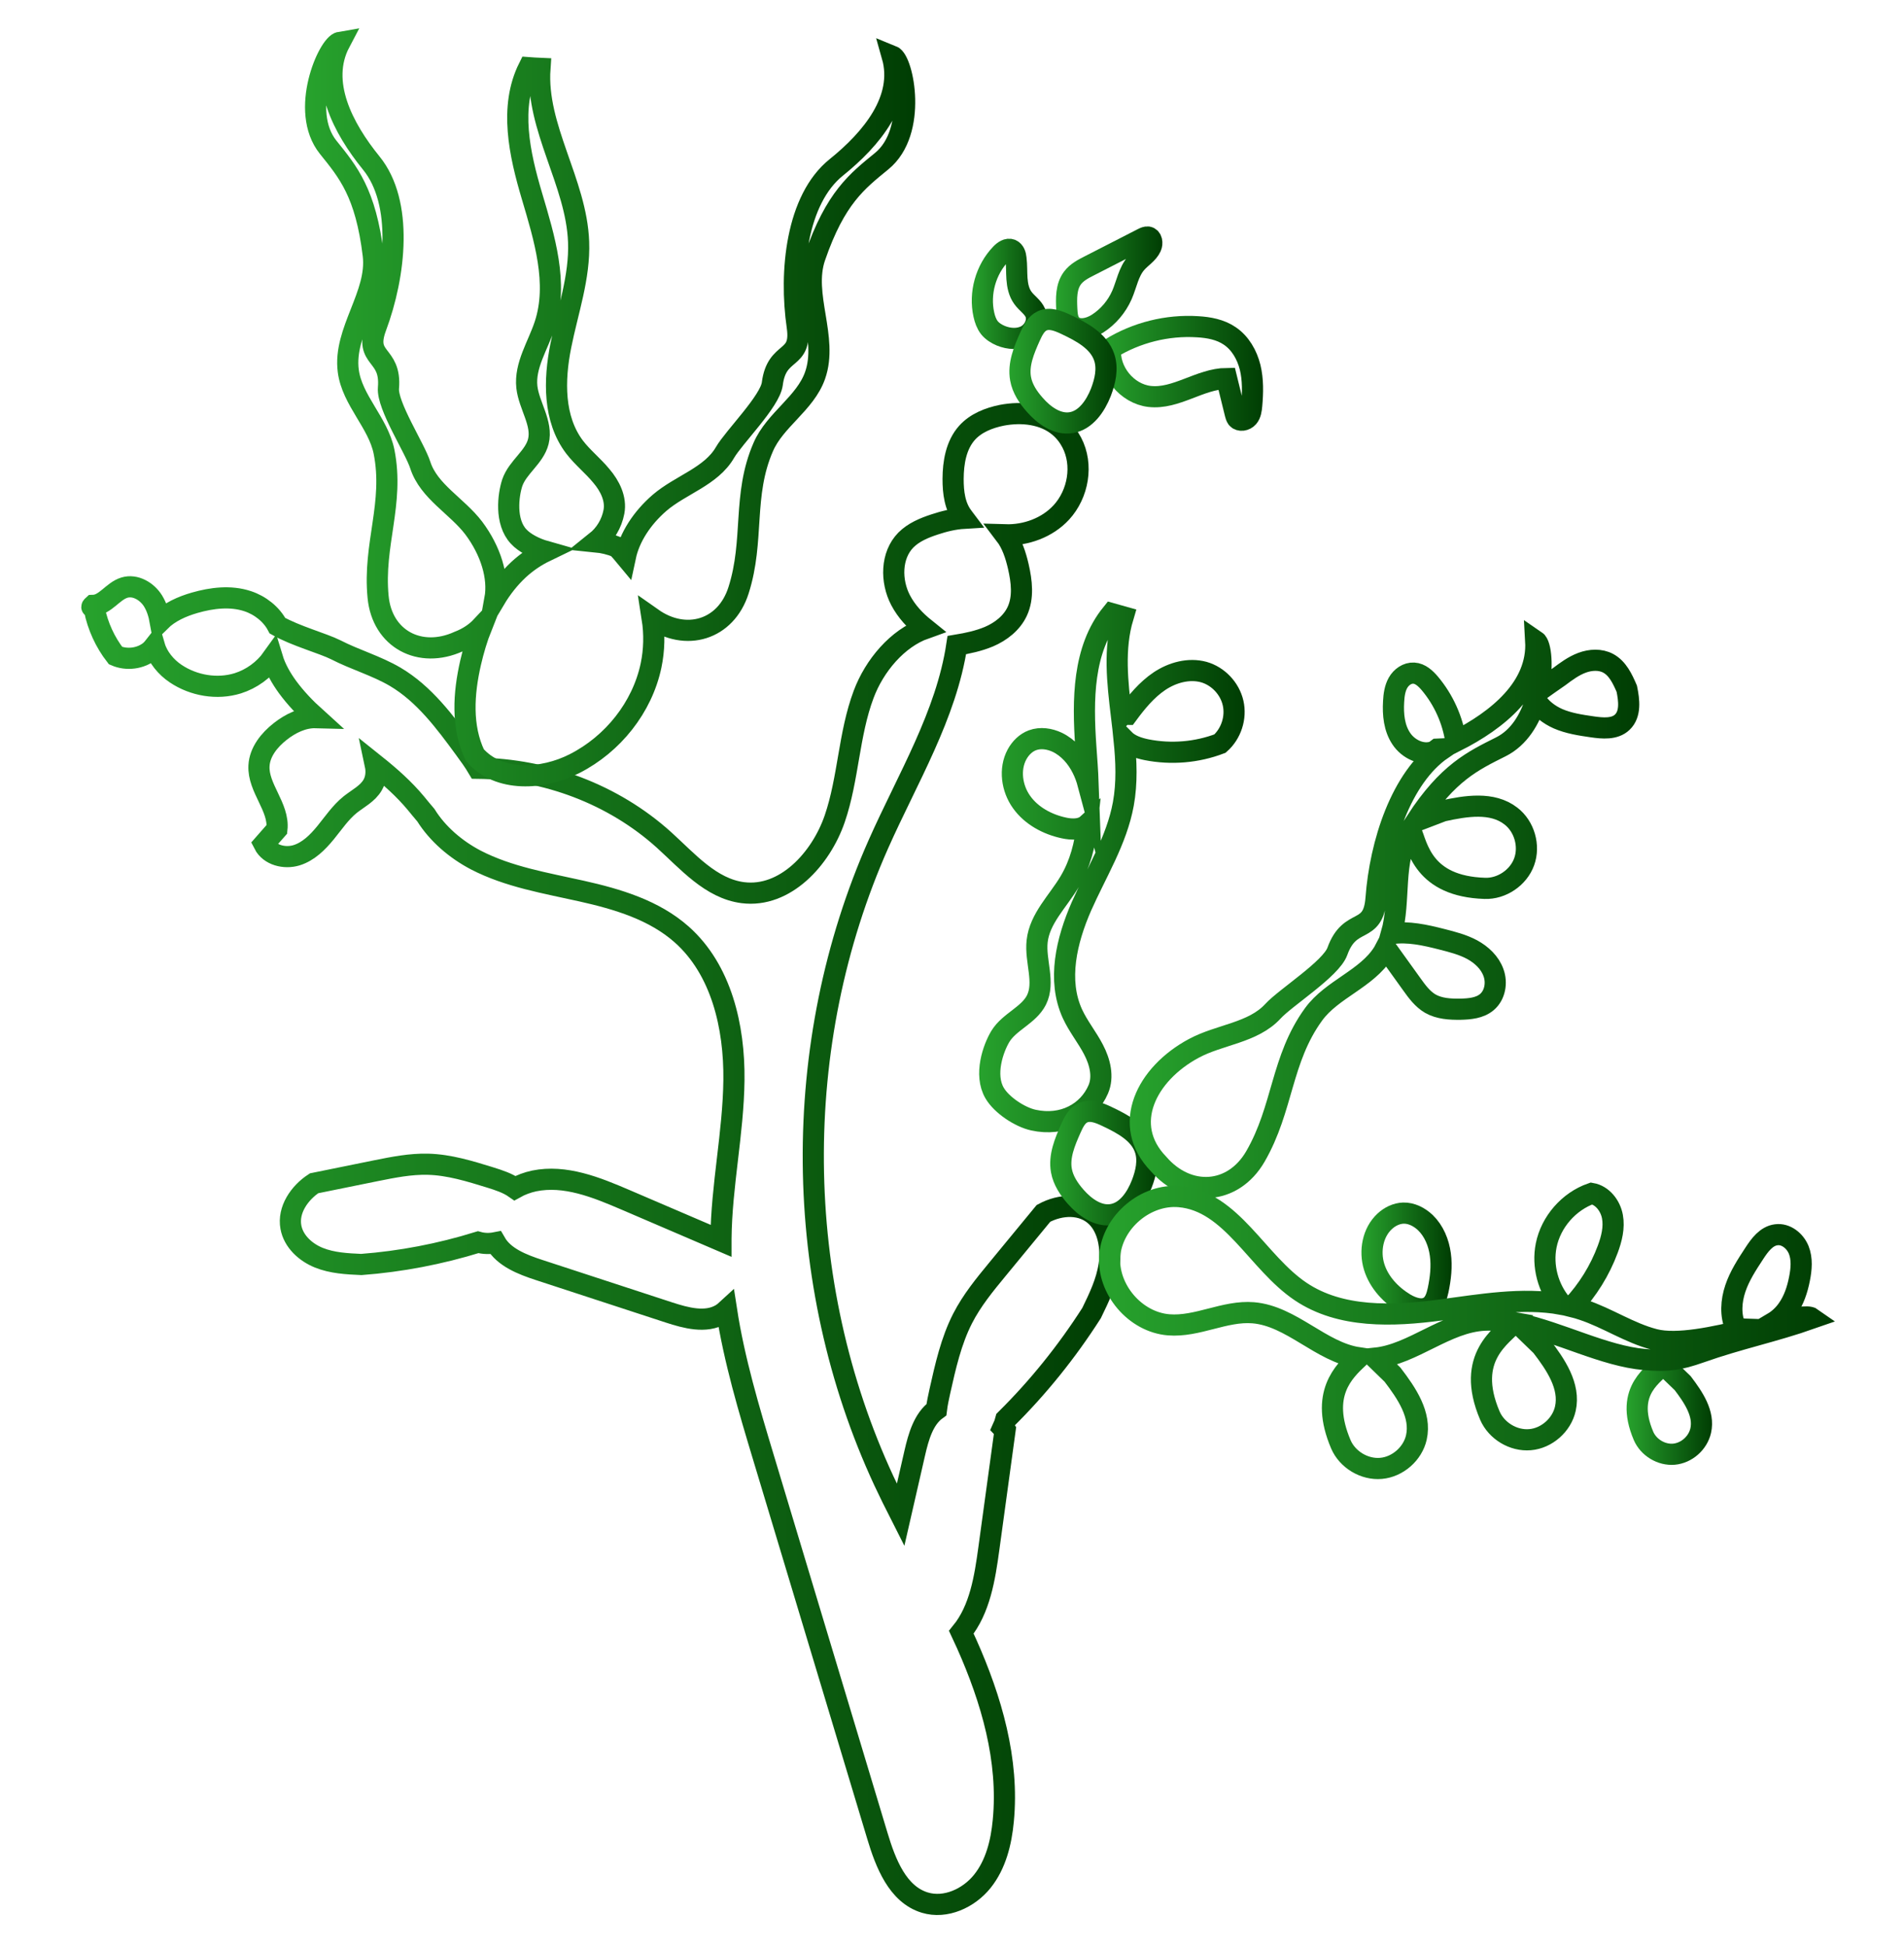 <?xml version="1.0" encoding="utf-8"?>
<!-- Generator: Adobe Illustrator 16.0.0, SVG Export Plug-In . SVG Version: 6.00 Build 0)  -->
<!DOCTYPE svg PUBLIC "-//W3C//DTD SVG 1.1//EN" "http://www.w3.org/Graphics/SVG/1.1/DTD/svg11.dtd">
<svg version="1.1" id="Calque_1" xmlns="http://www.w3.org/2000/svg" xmlns:xlink="http://www.w3.org/1999/xlink" x="0px" y="0px"
	 width="45px" height="46px" viewBox="0 0 45 46" enable-background="new 0 0 45 46" xml:space="preserve">
<g>
	<linearGradient id="SVGID_1_" gradientUnits="userSpaceOnUse" x1="1.92" y1="27.387" x2="26.48" y2="27.387">
		<stop  offset="0" style="stop-color:#27A22D"/>
		<stop  offset="1" style="stop-color:#003D03"/>
	</linearGradient>
	<path fill="none" stroke="url(#SVGID_1_)" stroke-width="0.5" stroke-miterlimit="10" d="M24.662,28.672
		c-0.364,0.441-0.727,0.881-1.091,1.325c-0.299,0.363-0.601,0.73-0.821,1.16c-0.27,0.528-0.405,1.129-0.537,1.719
		c-0.031,0.143-0.063,0.286-0.081,0.434c-0.307,0.223-0.424,0.643-0.511,1.021c-0.112,0.488-0.224,0.978-0.336,1.467
		c-0.136-0.268-0.269-0.536-0.396-0.808c-2.178-4.69-2.225-10.321-0.126-15.048c0.686-1.544,1.602-3.044,1.851-4.698
		c0.258-0.043,0.516-0.098,0.758-0.199c0.282-0.12,0.541-0.322,0.67-0.599c0.152-0.327,0.106-0.709,0.025-1.062
		c-0.061-0.264-0.149-0.535-0.31-0.746c0.492,0.015,0.996-0.169,1.328-0.53c0.402-0.438,0.52-1.127,0.246-1.65
		c-0.073-0.14-0.169-0.265-0.289-0.367c-0.364-0.314-0.893-0.368-1.365-0.278c-0.307,0.062-0.614,0.183-0.823,0.416
		c-0.258,0.29-0.326,0.7-0.328,1.087c-0.001,0.32,0.04,0.655,0.236,0.903c0.008,0.009,0.017,0.02,0.023,0.028
		c-0.236,0.014-0.475,0.072-0.696,0.146c-0.248,0.081-0.495,0.184-0.679,0.368c-0.356,0.362-0.361,0.972-0.124,1.424
		c0.139,0.263,0.341,0.479,0.575,0.667c-0.651,0.231-1.195,0.877-1.449,1.556c-0.354,0.943-0.357,1.985-0.683,2.938
		c-0.327,0.953-1.174,1.875-2.173,1.748c-0.756-0.097-1.302-0.739-1.867-1.25c-1.192-1.074-2.791-1.673-4.394-1.69
		c-0.093-0.157-0.203-0.31-0.311-0.456c-0.469-0.641-0.958-1.299-1.642-1.704c-0.444-0.261-0.948-0.403-1.408-0.64
		c-0.304-0.152-0.945-0.324-1.376-0.568c-0.141-0.271-0.41-0.483-0.706-0.58C5.45,14.073,5.007,14.127,4.6,14.244
		c-0.298,0.086-0.596,0.218-0.814,0.434c-0.031-0.17-0.08-0.333-0.17-0.479c-0.142-0.227-0.42-0.391-0.676-0.313
		c-0.275,0.083-0.452,0.413-0.74,0.42c-0.113,0.101,0.145-0.007,0.031,0.094c0.08,0.395,0.252,0.773,0.5,1.092
		c0.265,0.115,0.592,0.073,0.817-0.109c0.038-0.035,0.072-0.072,0.104-0.113c0.075,0.258,0.272,0.496,0.5,0.648
		c0.425,0.285,0.978,0.379,1.466,0.229c0.328-0.103,0.621-0.316,0.82-0.595c0.074,0.244,0.206,0.474,0.357,0.682
		c0.196,0.266,0.423,0.503,0.668,0.724c-0.303-0.008-0.6,0.138-0.839,0.326c-0.259,0.203-0.487,0.485-0.503,0.813
		c-0.027,0.524,0.481,0.976,0.424,1.498c-0.103,0.115-0.205,0.232-0.307,0.349c0.134,0.264,0.487,0.352,0.77,0.266
		c0.282-0.087,0.501-0.307,0.687-0.534c0.187-0.229,0.353-0.479,0.583-0.664c0.184-0.146,0.411-0.257,0.529-0.462
		c0.083-0.143,0.097-0.314,0.062-0.479c0.349,0.279,0.681,0.572,0.964,0.913c0.075,0.091,0.152,0.187,0.232,0.279
		c0.278,0.446,0.71,0.813,1.182,1.06c0.772,0.399,1.648,0.543,2.497,0.733c0.85,0.19,1.717,0.448,2.369,1.027
		c0.937,0.833,1.247,2.181,1.233,3.436c-0.014,1.256-0.295,2.497-0.306,3.753c0,0.017,0,0.032,0,0.048
		c-0.754-0.325-1.509-0.647-2.264-0.971c-0.683-0.293-1.423-0.593-2.152-0.443c-0.158,0.034-0.313,0.091-0.454,0.17
		c-0.171-0.12-0.379-0.188-0.581-0.251c-0.482-0.149-0.973-0.302-1.478-0.314c-0.411-0.01-0.817,0.071-1.22,0.152
		c-0.489,0.1-0.979,0.198-1.468,0.298c-0.347,0.227-0.623,0.629-0.548,1.036c0.061,0.336,0.344,0.595,0.661,0.723
		c0.316,0.127,0.663,0.145,1.004,0.16c0.936-0.071,1.863-0.249,2.76-0.527c0.134,0.037,0.275,0.039,0.412,0.012
		c0.2,0.348,0.634,0.516,1.028,0.645c1.022,0.334,2.047,0.67,3.071,1.004c0.403,0.131,0.869,0.258,1.233,0.042
		c0.045-0.028,0.088-0.061,0.127-0.097c0.182,1.182,0.53,2.345,0.876,3.492c0.896,2.977,1.792,5.952,2.689,8.93
		c0.194,0.645,0.476,1.382,1.122,1.578c0.49,0.148,1.037-0.103,1.357-0.501c0.321-0.399,0.449-0.922,0.497-1.432
		c0.139-1.434-0.28-2.868-0.867-4.184c-0.041-0.092-0.083-0.181-0.125-0.271c0.44-0.54,0.556-1.283,0.651-1.979
		c0.126-0.932,0.254-1.86,0.382-2.791c-0.018-0.02-0.036-0.038-0.053-0.056c0.03-0.065,0.055-0.135,0.073-0.206
		c0.756-0.748,1.438-1.592,2.026-2.512c0.175-0.36,0.354-0.729,0.414-1.135c0.059-0.405-0.021-0.861-0.293-1.135
		C25.585,28.424,25.062,28.455,24.662,28.672z"/>
	<linearGradient id="SVGID_2_" gradientUnits="userSpaceOnUse" x1="23.142" y1="20.484" x2="29.416" y2="20.484">
		<stop  offset="0" style="stop-color:#27A22D"/>
		<stop  offset="1" style="stop-color:#003D03"/>
	</linearGradient>
	<path fill="none" stroke="url(#SVGID_2_)" stroke-width="0.5" stroke-miterlimit="10" d="M24.145,18.953
		c0.231,0.324,0.606,0.527,0.997,0.611c0.188,0.042,0.415,0.045,0.553-0.08c-0.05,0.475-0.167,0.934-0.413,1.347
		c-0.276,0.466-0.712,0.873-0.77,1.412c-0.051,0.466,0.192,0.97-0.016,1.387c-0.183,0.362-0.638,0.511-0.851,0.857
		c-0.17,0.279-0.393,0.909-0.137,1.344c0.166,0.283,0.595,0.567,0.916,0.637c0.698,0.154,1.294-0.174,1.533-0.727
		c0.128-0.299,0.04-0.649-0.112-0.939c-0.15-0.29-0.36-0.545-0.498-0.844c-0.365-0.795-0.14-1.735,0.211-2.538
		c0.354-0.8,0.834-1.561,0.991-2.421c0.092-0.504,0.07-1.015,0.018-1.527c0.14,0.141,0.341,0.205,0.535,0.245
		c0.579,0.114,1.184,0.063,1.732-0.146c0.265-0.235,0.388-0.615,0.309-0.959c-0.078-0.344-0.354-0.635-0.693-0.731
		c-0.354-0.096-0.738,0.01-1.044,0.213c-0.304,0.204-0.541,0.493-0.758,0.787c-0.038,0-0.075,0-0.114-0.001
		c-0.011,0.01-0.021,0.022-0.03,0.032c-0.094-0.791-0.186-1.581,0.04-2.336c-0.09-0.025-0.179-0.05-0.27-0.076
		c-0.688,0.848-0.687,2.046-0.612,3.134c0.021,0.295,0.044,0.594,0.055,0.894c-0.034-0.127-0.078-0.251-0.138-0.369
		c-0.129-0.261-0.33-0.492-0.593-0.619c-0.182-0.085-0.395-0.117-0.583-0.048c-0.158,0.058-0.285,0.186-0.366,0.334
		C23.848,18.175,23.913,18.631,24.145,18.953z"/>
	<linearGradient id="SVGID_3_" gradientUnits="userSpaceOnUse" x1="7.21" y1="9.625" x2="21.631" y2="9.625">
		<stop  offset="0" style="stop-color:#27A22D"/>
		<stop  offset="1" style="stop-color:#003D03"/>
	</linearGradient>
	<path fill="none" stroke="url(#SVGID_3_)" stroke-width="0.5" stroke-miterlimit="10" d="M7.756,3.48
		c0.468,0.582,0.888,1.074,1.066,2.548C8.934,6.967,8.11,7.824,8.231,8.763c0.089,0.693,0.705,1.222,0.845,1.909
		c0.245,1.224-0.261,2.194-0.14,3.433c0.095,0.997,0.991,1.469,1.902,1.056c0.229-0.088,0.408-0.212,0.547-0.36
		c-0.111,0.281-0.196,0.571-0.263,0.86c-0.166,0.725-0.219,1.511,0.101,2.182c0.559,0.644,1.604,0.589,2.363,0.198
		c0.899-0.459,1.592-1.324,1.801-2.314c0.077-0.366,0.085-0.749,0.027-1.118c0.795,0.56,1.743,0.278,2.041-0.66
		c0.379-1.188,0.087-2.245,0.584-3.386c0.279-0.645,0.993-1.03,1.225-1.692c0.314-0.893-0.308-1.902-0.003-2.796
		c0.483-1.403,0.998-1.793,1.577-2.267c0.857-0.7,0.505-2.38,0.249-2.483c0.291,1.024-0.49,1.961-1.321,2.63
		c-0.944,0.758-1.113,2.462-0.923,3.766c0.119,0.832-0.484,0.513-0.59,1.348c-0.053,0.415-0.907,1.259-1.118,1.623
		c-0.328,0.568-1.048,0.762-1.547,1.19c-0.419,0.363-0.71,0.817-0.806,1.268c-0.062-0.075-0.128-0.149-0.196-0.222
		c-0.163-0.066-0.332-0.107-0.503-0.124c0.223-0.178,0.374-0.43,0.427-0.71c0.058-0.307-0.096-0.613-0.297-0.848
		c-0.197-0.24-0.446-0.436-0.633-0.681c-0.504-0.664-0.489-1.582-0.325-2.397c0.162-0.815,0.452-1.619,0.42-2.453
		c-0.052-1.408-1.014-2.695-0.914-4.1c-0.088-0.004-0.177-0.008-0.266-0.015c-0.464,0.929-0.217,2.042,0.078,3.034
		c0.294,0.993,0.626,2.061,0.304,3.04c-0.161,0.491-0.48,0.958-0.425,1.471c0.049,0.44,0.379,0.859,0.271,1.289
		c-0.094,0.372-0.488,0.604-0.615,0.971c-0.097,0.293-0.177,0.926,0.15,1.274c0.141,0.153,0.39,0.28,0.634,0.349
		c-0.232,0.112-0.446,0.258-0.633,0.43c-0.22,0.205-0.406,0.442-0.562,0.703c0.095-0.528-0.1-1.148-0.5-1.683
		c-0.398-0.523-1.061-0.863-1.263-1.486c-0.128-0.402-0.789-1.407-0.753-1.825c0.071-0.837-0.586-0.652-0.294-1.438
		c0.46-1.234,0.651-2.939-0.113-3.877C8.102,3.024,7.537,1.942,8.034,1C7.761,1.046,7.065,2.617,7.756,3.48z"/>
	<linearGradient id="SVGID_4_" gradientUnits="userSpaceOnUse" x1="24.821" y1="27.484" x2="27.355" y2="27.484">
		<stop  offset="0" style="stop-color:#27A22D"/>
		<stop  offset="1" style="stop-color:#003D03"/>
	</linearGradient>
	<path fill="none" stroke="url(#SVGID_4_)" stroke-width="0.5" stroke-miterlimit="10" d="M26.163,26.383
		c-0.179-0.086-0.389-0.171-0.568-0.088c-0.146,0.067-0.222,0.227-0.287,0.373c-0.14,0.315-0.284,0.656-0.222,0.994
		c0.042,0.233,0.179,0.438,0.335,0.616c0.22,0.251,0.53,0.475,0.86,0.422c0.348-0.056,0.575-0.394,0.703-0.721
		c0.102-0.261,0.168-0.556,0.08-0.821C26.936,26.771,26.532,26.558,26.163,26.383z"/>
	<g>
		<linearGradient id="SVGID_5_" gradientUnits="userSpaceOnUse" x1="24.958" y1="6.685" x2="27.473" y2="6.685">
			<stop  offset="0" style="stop-color:#27A22D"/>
			<stop  offset="1" style="stop-color:#003D03"/>
		</linearGradient>
		<path fill="none" stroke="url(#SVGID_5_)" stroke-width="0.5" stroke-miterlimit="10" d="M26.856,6.214
			c0.114-0.131,0.275-0.222,0.347-0.379c0.039-0.086,0.023-0.217-0.071-0.234c-0.041-0.006-0.08,0.013-0.117,0.031
			c-0.423,0.216-0.845,0.433-1.268,0.649c-0.148,0.075-0.3,0.155-0.398,0.286c-0.156,0.206-0.148,0.486-0.136,0.741
			c0.007,0.126,0.018,0.263,0.102,0.357c0.149,0.171,0.433,0.106,0.624-0.017c0.254-0.163,0.456-0.402,0.578-0.679
			C26.627,6.716,26.672,6.422,26.856,6.214z"/>
		<linearGradient id="SVGID_6_" gradientUnits="userSpaceOnUse" x1="25.994" y1="8.822" x2="29.852" y2="8.822">
			<stop  offset="0" style="stop-color:#27A22D"/>
			<stop  offset="1" style="stop-color:#003D03"/>
		</linearGradient>
		<path fill="none" stroke="url(#SVGID_6_)" stroke-width="0.5" stroke-miterlimit="10" d="M29.064,7.938
			c-0.222-0.152-0.497-0.202-0.762-0.217c-0.716-0.045-1.443,0.137-2.054,0.513c-0.05,0.537,0.385,1.072,0.921,1.134
			c0.625,0.071,1.192-0.417,1.821-0.424c0.067,0.279,0.137,0.558,0.206,0.837c0.009,0.034,0.019,0.071,0.041,0.103
			c0.063,0.076,0.195,0.052,0.26-0.024c0.064-0.072,0.077-0.182,0.086-0.28c0.027-0.3,0.034-0.607-0.037-0.9
			C29.473,8.386,29.314,8.106,29.064,7.938z"/>
		<linearGradient id="SVGID_7_" gradientUnits="userSpaceOnUse" x1="22.968" y1="6.943" x2="24.748" y2="6.943">
			<stop  offset="0" style="stop-color:#27A22D"/>
			<stop  offset="1" style="stop-color:#003D03"/>
		</linearGradient>
		<path fill="none" stroke="url(#SVGID_7_)" stroke-width="0.5" stroke-miterlimit="10" d="M23.655,7.934
			c0.192,0.078,0.421,0.094,0.604-0.008c0.181-0.103,0.292-0.34,0.211-0.532c-0.06-0.141-0.205-0.229-0.295-0.355
			c-0.095-0.129-0.128-0.294-0.14-0.455c-0.011-0.158-0.003-0.318-0.023-0.478c-0.008-0.082-0.035-0.172-0.111-0.205
			c-0.087-0.037-0.182,0.031-0.248,0.101c-0.357,0.373-0.512,0.929-0.4,1.433c0.024,0.11,0.063,0.222,0.132,0.31
			C23.455,7.83,23.552,7.891,23.655,7.934z"/>
		<linearGradient id="SVGID_8_" gradientUnits="userSpaceOnUse" x1="23.857" y1="8.771" x2="26.39" y2="8.771">
			<stop  offset="0" style="stop-color:#27A22D"/>
			<stop  offset="1" style="stop-color:#003D03"/>
		</linearGradient>
		<path fill="none" stroke="url(#SVGID_8_)" stroke-width="0.5" stroke-miterlimit="10" d="M25.198,7.669
			c-0.18-0.085-0.389-0.171-0.568-0.087c-0.146,0.069-0.221,0.229-0.287,0.373c-0.141,0.316-0.284,0.656-0.222,0.996
			c0.042,0.234,0.179,0.438,0.334,0.613c0.219,0.252,0.531,0.476,0.861,0.424c0.346-0.056,0.575-0.394,0.703-0.718
			c0.101-0.266,0.168-0.557,0.079-0.825C25.97,8.059,25.567,7.844,25.198,7.669z"/>
	</g>
	<linearGradient id="SVGID_9_" gradientUnits="userSpaceOnUse" x1="26.7" y1="21.484" x2="38.744" y2="21.484">
		<stop  offset="0" style="stop-color:#27A22D"/>
		<stop  offset="1" style="stop-color:#003D03"/>
	</linearGradient>
	<path fill="none" stroke="url(#SVGID_9_)" stroke-width="0.5" stroke-miterlimit="10" d="M28.216,24.773
		c-1.127,0.604-1.727,1.81-0.836,2.73c0.692,0.799,1.759,0.74,2.29-0.174c0.66-1.139,0.602-2.295,1.375-3.359
		c0.435-0.598,1.258-0.837,1.648-1.462c0.021-0.034,0.042-0.07,0.06-0.105c0.205,0.284,0.408,0.569,0.613,0.854
		c0.124,0.174,0.254,0.351,0.438,0.459c0.212,0.121,0.467,0.135,0.709,0.132c0.223-0.005,0.46-0.026,0.629-0.169
		c0.193-0.164,0.243-0.457,0.156-0.694c-0.084-0.239-0.283-0.424-0.505-0.545c-0.222-0.119-0.472-0.183-0.716-0.245
		c-0.389-0.099-0.799-0.192-1.191-0.133c0.223-0.784,0.01-1.727,0.444-2.435c0.003-0.008,0.006-0.013,0.011-0.02
		c0.16,0.42,0.306,1.338,1.75,1.385c0.399,0.016,0.797-0.253,0.932-0.629c0.137-0.377,0.004-0.837-0.314-1.08
		c-0.441-0.343-1.066-0.239-1.608-0.12c-0.21,0.081-0.42,0.158-0.63,0.239c0.75-1.147,1.337-1.421,2.002-1.755
		c0.432-0.217,0.687-0.651,0.824-1.102c0.117,0.196,0.313,0.344,0.524,0.438c0.253,0.11,0.532,0.152,0.808,0.192
		c0.247,0.036,0.533,0.062,0.712-0.109c0.204-0.194,0.163-0.519,0.107-0.791c-0.1-0.232-0.215-0.479-0.437-0.6
		c-0.188-0.102-0.421-0.088-0.62-0.014s-0.374,0.203-0.544,0.331c-0.165,0.115-0.332,0.23-0.498,0.349
		c0.127-0.57,0.074-1.111-0.053-1.197c0.063,1.096-0.904,1.874-1.888,2.372c-0.073-0.5-0.288-0.978-0.613-1.365
		c-0.101-0.119-0.227-0.237-0.38-0.245c-0.154-0.009-0.297,0.093-0.374,0.229c-0.075,0.133-0.096,0.291-0.104,0.445
		c-0.018,0.304,0.013,0.622,0.181,0.873c0.166,0.252,0.5,0.412,0.782,0.302c0.021-0.016,0.044-0.035,0.066-0.051
		c0.041-0.001,0.081-0.002,0.122-0.004c-0.98,0.673-1.471,2.241-1.566,3.526c-0.065,0.884-0.613,0.418-0.914,1.254
		c-0.149,0.415-1.225,1.09-1.523,1.416C29.614,24.409,28.827,24.444,28.216,24.773z"/>
	<g>
		<linearGradient id="SVGID_10_" gradientUnits="userSpaceOnUse" x1="32.177" y1="29.799" x2="34.308" y2="29.799">
			<stop  offset="0" style="stop-color:#27A22D"/>
			<stop  offset="1" style="stop-color:#003D03"/>
		</linearGradient>
		<path fill="none" stroke="url(#SVGID_10_)" stroke-width="0.5" stroke-miterlimit="10" d="M32.476,29.932
			c0.113,0.371,0.397,0.671,0.728,0.872c0.18,0.106,0.418,0.186,0.589,0.064c0.119-0.084,0.165-0.238,0.196-0.381
			c0.058-0.276,0.091-0.562,0.053-0.841c-0.038-0.282-0.151-0.558-0.354-0.755c-0.142-0.134-0.328-0.23-0.52-0.225
			c-0.164,0.005-0.321,0.083-0.44,0.193C32.442,29.123,32.364,29.563,32.476,29.932z"/>
		<linearGradient id="SVGID_11_" gradientUnits="userSpaceOnUse" x1="38.443" y1="33.224" x2="40.463" y2="33.224">
			<stop  offset="0" style="stop-color:#27A22D"/>
			<stop  offset="1" style="stop-color:#003D03"/>
		</linearGradient>
		<path fill="none" stroke="url(#SVGID_11_)" stroke-width="0.5" stroke-miterlimit="10" d="M40.195,33.807
			c0.092-0.403-0.175-0.792-0.425-1.122c-0.158-0.151-0.316-0.304-0.472-0.455c-0.144,0.235-0.928,0.588-0.454,1.701
			c0.118,0.274,0.422,0.458,0.719,0.432C39.862,34.336,40.128,34.101,40.195,33.807z"/>
		<linearGradient id="SVGID_12_" gradientUnits="userSpaceOnUse" x1="25.972" y1="31.448" x2="43.367" y2="31.448">
			<stop  offset="0" style="stop-color:#27A22D"/>
			<stop  offset="1" style="stop-color:#003D03"/>
		</linearGradient>
		<path fill="none" stroke="url(#SVGID_12_)" stroke-width="0.5" stroke-miterlimit="10" d="M42.83,31.15
			c-0.105-0.075-0.463-0.002-0.926,0.108c0.133-0.079,0.249-0.188,0.339-0.315c0.154-0.215,0.237-0.469,0.287-0.725
			c0.045-0.226,0.067-0.468-0.018-0.682c-0.087-0.214-0.303-0.389-0.531-0.358c-0.234,0.028-0.393,0.245-0.522,0.444
			c-0.172,0.263-0.345,0.527-0.445,0.825c-0.1,0.297-0.123,0.634,0.005,0.919c0.087,0.027,0.179,0.042,0.269,0.045
			c-0.771,0.188-1.65,0.378-2.185,0.241c-0.592-0.152-1.11-0.508-1.691-0.701c-0.083-0.028-0.168-0.054-0.254-0.075
			c0.366-0.391,0.655-0.856,0.841-1.358c0.091-0.245,0.158-0.511,0.11-0.769c-0.047-0.257-0.236-0.503-0.493-0.548
			c-0.537,0.187-0.962,0.673-1.073,1.229c-0.097,0.486,0.045,1.013,0.365,1.39c-0.933-0.167-1.917,0.011-2.867,0.136
			c-1.126,0.149-2.358,0.197-3.3-0.436c-1.029-0.69-1.633-2.138-2.867-2.243c-0.795-0.069-1.579,0.593-1.646,1.389
			c-0.065,0.795,0.598,1.576,1.393,1.64c0.676,0.055,1.325-0.34,1.998-0.285c0.905,0.075,1.597,0.93,2.487,1.063
			c-0.342,0.326-0.921,0.857-0.416,2.045c0.155,0.362,0.558,0.605,0.952,0.569c0.393-0.035,0.747-0.347,0.833-0.73
			c0.12-0.535-0.231-1.048-0.564-1.484c-0.134-0.13-0.268-0.261-0.401-0.39c0.889-0.093,1.665-0.857,2.581-0.898
			c0.223-0.01,0.454,0.012,0.687,0.055c-0.254,0.314-1.161,0.803-0.566,2.2c0.156,0.361,0.557,0.604,0.951,0.569
			c0.393-0.033,0.748-0.348,0.833-0.731c0.12-0.533-0.231-1.048-0.565-1.482c-0.182-0.178-0.367-0.356-0.551-0.534
			c0.992,0.21,2.039,0.772,2.989,0.853c0.537,0.046,0.81,0.01,1.318-0.169C41.119,31.627,41.896,31.478,42.83,31.15z"/>
	</g>
</g>
</svg>
